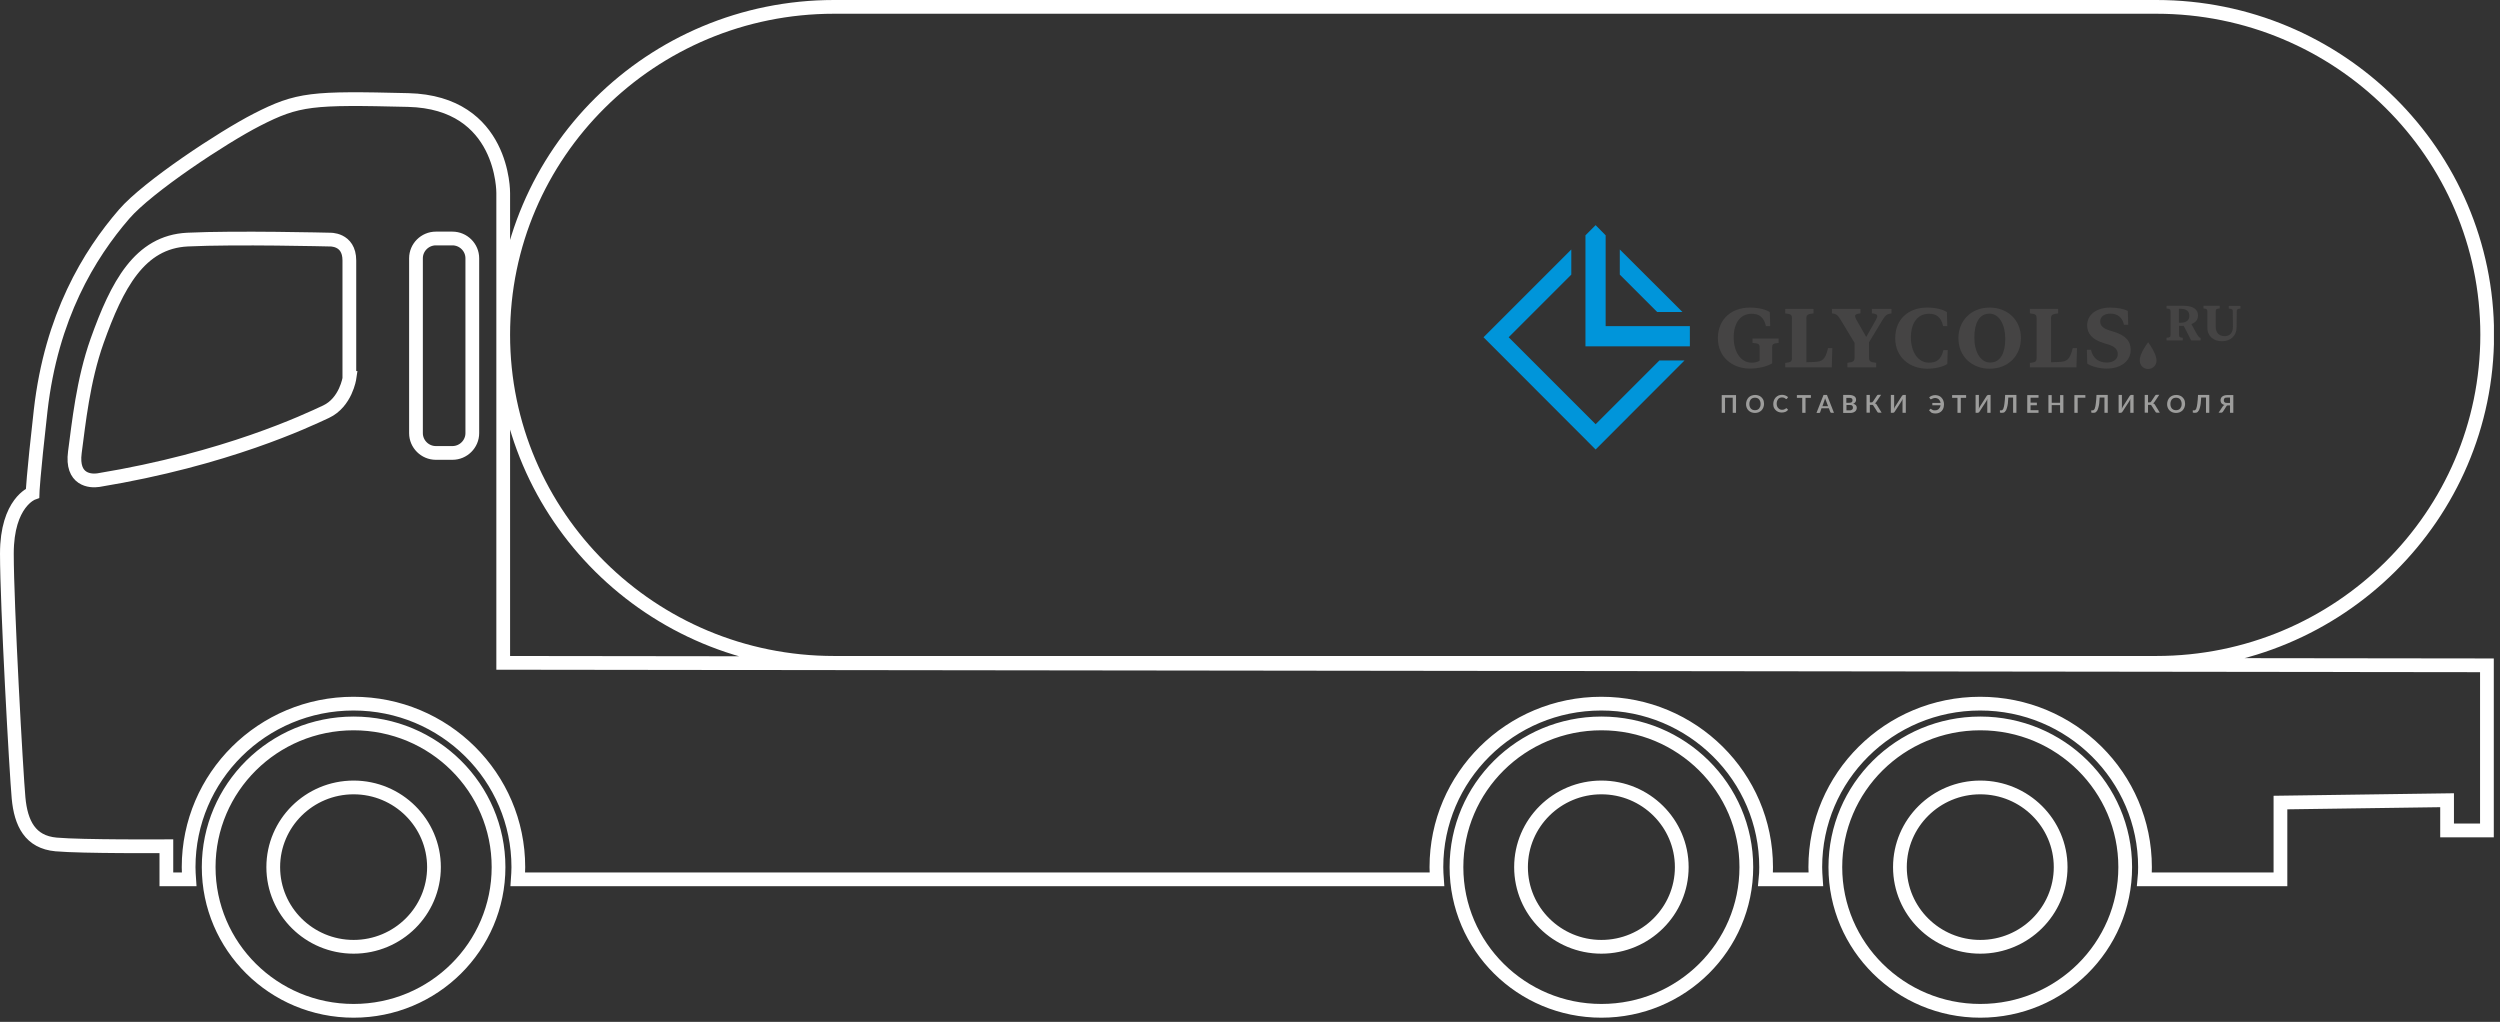 <?xml version="1.0" encoding="UTF-8"?> <svg xmlns="http://www.w3.org/2000/svg" width="274" height="112" viewBox="0 0 274 112" fill="none"><rect x="0" y="0" width="274" height="112" fill="#333333" stroke="none"/> <g clip-path="url(#clip0)"> <path d="M240.18 35.518L240.631 36.361C240.917 36.888 241.023 36.994 241.188 37.039V37.31H240.149L239.336 35.714H238.824V36.708C238.824 36.933 238.87 36.979 239.231 37.024V37.31H237.454V37.024C237.846 36.979 237.891 36.933 237.891 36.693V34.133C237.891 33.907 237.846 33.847 237.454 33.802V33.516H239.321C240.39 33.516 240.902 33.922 240.902 34.585C240.902 35.036 240.631 35.352 240.18 35.518ZM239.065 33.847H238.809V35.383L239.095 35.368C239.622 35.352 239.954 35.096 239.954 34.615C239.954 34.148 239.653 33.862 239.065 33.847Z" fill="#454444"></path> <path d="M241.504 33.802V33.516H243.281V33.802C242.89 33.847 242.845 33.892 242.845 34.133V35.834C242.845 36.497 243.251 36.843 243.808 36.843C244.38 36.843 244.727 36.497 244.727 35.804L244.712 34.163C244.712 33.907 244.666 33.862 244.275 33.817V33.531H245.555V33.817C245.193 33.862 245.148 33.922 245.148 34.148L245.133 35.834C245.133 36.813 244.471 37.4 243.522 37.4C242.649 37.4 241.926 36.888 241.926 35.895V34.118C241.911 33.892 241.851 33.847 241.504 33.802Z" fill="#454444"></path> <path d="M235.437 37.506C236.22 38.605 236.355 39.222 236.355 39.523C236.355 40.035 235.949 40.442 235.437 40.442C234.925 40.442 234.518 40.035 234.518 39.523C234.503 39.222 234.639 38.605 235.437 37.506Z" fill="#454444"></path> <path d="M191.788 33.712C192.752 33.712 193.55 33.923 193.972 34.209L194.017 35.745H193.55C193.309 34.721 192.782 34.39 191.984 34.39C190.719 34.39 190.012 35.429 190.012 36.979C190.012 38.575 190.795 39.75 191.984 39.75C192.36 39.75 192.662 39.675 192.857 39.524V38.094C192.857 37.732 192.782 37.642 192.074 37.582V37.1H194.935V37.582C194.303 37.642 194.227 37.732 194.227 38.109V39.825C193.701 40.156 192.752 40.397 191.788 40.397C189.846 40.397 188.28 39.117 188.28 37.07C188.28 34.992 189.756 33.712 191.788 33.712Z" fill="#454444"></path> <path d="M195.658 40.261V39.779C196.305 39.704 196.396 39.613 196.396 39.222V34.901C196.396 34.509 196.32 34.419 195.658 34.344V33.862H198.759V34.344C198.067 34.434 197.977 34.524 197.977 34.916V39.704L198.79 39.674C199.708 39.644 200.039 39.463 200.355 38.153H200.822L200.762 40.261H195.658Z" fill="#454444"></path> <path d="M200.777 34.344V33.862H203.909V34.344C203.231 34.419 203.186 34.569 203.517 35.142L204.541 36.933L205.55 35.142C205.881 34.554 205.836 34.419 205.158 34.344V33.862H207.311V34.344C206.784 34.419 206.664 34.524 206.288 35.127L204.842 37.52V39.147C204.842 39.583 204.933 39.689 205.625 39.764V40.261H202.478V39.764C203.171 39.689 203.261 39.568 203.261 39.147V37.581L201.801 35.157C201.424 34.539 201.289 34.404 200.777 34.344Z" fill="#454444"></path> <path d="M211.211 33.711C212.175 33.711 212.958 33.922 213.379 34.208L213.424 35.744H212.973C212.732 34.72 212.205 34.389 211.407 34.389C210.142 34.389 209.434 35.428 209.434 36.979C209.434 38.575 210.217 39.749 211.407 39.749C212.205 39.749 212.747 39.448 213.003 38.364H213.469L213.424 39.885C213.003 40.186 212.114 40.411 211.226 40.411C209.284 40.411 207.718 39.132 207.718 37.084C207.703 34.991 209.163 33.711 211.211 33.711Z" fill="#454444"></path> <path d="M218.077 33.711C219.974 33.711 221.495 35.021 221.495 37.054C221.495 38.951 220.14 40.411 218.062 40.411C216.165 40.411 214.644 39.102 214.644 37.069C214.644 35.172 215.999 33.711 218.077 33.711ZM218.122 39.734C219.296 39.734 219.778 38.605 219.778 37.129C219.778 35.608 219.131 34.374 218.047 34.374C216.872 34.374 216.39 35.503 216.39 36.979C216.375 38.514 217.038 39.734 218.122 39.734Z" fill="#454444"></path> <path d="M222.473 40.261V39.779C223.121 39.704 223.211 39.613 223.211 39.222V34.901C223.211 34.509 223.136 34.419 222.473 34.344V33.862H225.575V34.344C224.882 34.434 224.792 34.524 224.792 34.916V39.704L225.605 39.674C226.523 39.644 226.855 39.463 227.171 38.153H227.638L227.577 40.261H222.473Z" fill="#454444"></path> <path d="M228.767 39.854L228.722 38.334H229.173C229.384 39.312 230.062 39.734 230.89 39.734C231.643 39.734 232.109 39.358 232.109 38.816C232.109 38.304 231.778 37.972 231.04 37.746L230.543 37.596C229.324 37.22 228.752 36.572 228.752 35.654C228.752 34.525 229.715 33.711 231.311 33.711C232.124 33.711 232.832 33.877 233.208 34.088L233.254 35.593H232.787C232.621 34.78 232.064 34.374 231.326 34.374C230.589 34.374 230.182 34.72 230.182 35.232C230.182 35.729 230.543 36.015 231.236 36.226L231.718 36.376C232.998 36.783 233.525 37.4 233.525 38.349C233.525 39.614 232.395 40.397 230.89 40.397C230.062 40.397 229.219 40.156 228.767 39.854Z" fill="#454444"></path> <path d="M184.396 34.193L177.53 27.343V30.098L181.625 34.193H184.396Z" fill="#0095DA"></path> <path d="M174.88 46.494L165.349 36.964L172.215 30.098V27.343L162.594 36.964L174.88 49.265L184.622 39.508H181.866L174.88 46.494Z" fill="#0095DA"></path> <path d="M175.979 35.744V25.792L174.88 24.677L173.766 25.792H173.781H173.766V37.957H185.209V35.744H175.979Z" fill="#0095DA"></path> <path d="M188.702 45.245V43.302H190.268V45.245H189.906V43.588H189.063V45.245H188.702Z" fill="#9D9D9C"></path> <path d="M191.367 44.281C191.367 44.145 191.397 44.01 191.442 43.889C191.487 43.769 191.562 43.663 191.638 43.573C191.728 43.483 191.834 43.408 191.954 43.362C192.074 43.317 192.21 43.287 192.36 43.287C192.466 43.287 192.556 43.302 192.632 43.317C192.722 43.332 192.797 43.377 192.872 43.408C192.948 43.453 193.008 43.498 193.068 43.558C193.128 43.618 193.174 43.679 193.219 43.754C193.264 43.829 193.294 43.904 193.309 43.995C193.324 44.085 193.339 44.175 193.339 44.266C193.339 44.401 193.309 44.537 193.264 44.657C193.219 44.778 193.143 44.883 193.068 44.973C192.978 45.064 192.872 45.124 192.752 45.184C192.632 45.229 192.496 45.26 192.345 45.26C192.195 45.26 192.059 45.229 191.939 45.184C191.818 45.139 191.713 45.064 191.623 44.973C191.532 44.883 191.472 44.778 191.427 44.657C191.382 44.552 191.367 44.416 191.367 44.281ZM191.728 44.281C191.728 44.386 191.743 44.477 191.773 44.567C191.803 44.657 191.849 44.718 191.894 44.778C191.954 44.838 192.014 44.883 192.089 44.913C192.165 44.943 192.255 44.958 192.345 44.958C192.436 44.958 192.526 44.943 192.601 44.913C192.677 44.883 192.737 44.838 192.797 44.778C192.842 44.718 192.887 44.642 192.918 44.567C192.948 44.477 192.963 44.386 192.963 44.281C192.963 44.175 192.948 44.07 192.918 43.995C192.887 43.904 192.842 43.829 192.797 43.769C192.737 43.709 192.677 43.663 192.601 43.633C192.526 43.603 192.436 43.588 192.345 43.588C192.255 43.588 192.165 43.603 192.089 43.633C192.014 43.663 191.954 43.709 191.894 43.769C191.849 43.829 191.803 43.904 191.773 43.995C191.743 44.07 191.728 44.175 191.728 44.281Z" fill="#9D9D9C"></path> <path d="M194.348 44.281C194.348 44.13 194.378 43.995 194.423 43.874C194.468 43.754 194.544 43.649 194.619 43.558C194.709 43.468 194.8 43.408 194.92 43.347C195.041 43.302 195.161 43.272 195.312 43.272C195.447 43.272 195.583 43.302 195.688 43.347C195.793 43.393 195.899 43.453 195.974 43.528L195.854 43.694C195.854 43.709 195.839 43.709 195.823 43.724C195.808 43.739 195.793 43.739 195.778 43.739C195.763 43.739 195.748 43.739 195.733 43.724C195.718 43.709 195.703 43.709 195.688 43.694C195.673 43.679 195.643 43.664 195.628 43.649C195.598 43.634 195.583 43.618 195.552 43.603C195.522 43.588 195.492 43.588 195.447 43.573C195.402 43.573 195.357 43.558 195.312 43.558C195.221 43.558 195.146 43.573 195.071 43.603C194.995 43.634 194.935 43.679 194.89 43.739C194.845 43.799 194.8 43.874 194.77 43.95C194.739 44.04 194.724 44.13 194.724 44.236C194.724 44.341 194.739 44.447 194.77 44.522C194.8 44.612 194.845 44.672 194.905 44.733C194.95 44.793 195.026 44.838 195.086 44.868C195.161 44.898 195.236 44.913 195.312 44.913C195.357 44.913 195.402 44.913 195.447 44.898C195.492 44.898 195.522 44.883 195.552 44.868C195.583 44.853 195.613 44.838 195.643 44.823C195.673 44.808 195.703 44.778 195.733 44.763C195.748 44.763 195.748 44.748 195.763 44.748C195.778 44.748 195.778 44.748 195.793 44.748C195.808 44.748 195.839 44.748 195.839 44.763L195.974 44.913C195.899 45.019 195.793 45.094 195.688 45.139C195.568 45.184 195.432 45.215 195.281 45.215C195.131 45.215 195.01 45.184 194.89 45.139C194.77 45.094 194.679 45.019 194.589 44.928C194.499 44.838 194.438 44.733 194.393 44.612C194.378 44.552 194.348 44.416 194.348 44.281Z" fill="#9D9D9C"></path> <path d="M196.938 43.603V43.302H198.473V43.603H197.886V45.245H197.525V43.603H196.938Z" fill="#9D9D9C"></path> <path d="M199.091 45.244L199.859 43.287H200.235L201.003 45.244H200.717C200.687 45.244 200.657 45.229 200.641 45.214C200.626 45.199 200.611 45.184 200.596 45.154L200.446 44.748H199.633L199.497 45.169C199.497 45.184 199.482 45.214 199.452 45.229C199.437 45.244 199.407 45.26 199.377 45.26H199.091V45.244ZM199.738 44.522H200.355L200.114 43.874C200.099 43.844 200.084 43.814 200.069 43.769C200.054 43.724 200.039 43.694 200.039 43.633C200.024 43.679 200.009 43.724 199.994 43.769C199.979 43.814 199.964 43.844 199.964 43.874L199.738 44.522Z" fill="#9D9D9C"></path> <path d="M202.012 45.244V43.287H202.689C202.825 43.287 202.93 43.302 203.02 43.332C203.111 43.362 203.186 43.392 203.246 43.438C203.306 43.483 203.352 43.528 203.382 43.603C203.412 43.663 203.427 43.739 203.427 43.814C203.427 43.859 203.427 43.904 203.412 43.95C203.397 43.995 203.382 44.025 203.352 44.07C203.322 44.115 203.291 44.145 203.246 44.175C203.201 44.206 203.156 44.236 203.096 44.251C203.367 44.311 203.502 44.462 203.502 44.687C203.502 44.778 203.487 44.853 203.457 44.913C203.427 44.989 203.382 45.049 203.321 45.094C203.261 45.139 203.186 45.184 203.096 45.214C203.005 45.244 202.9 45.26 202.795 45.26H202.012V45.244ZM202.373 44.145H202.659C202.779 44.145 202.885 44.13 202.945 44.085C203.005 44.04 203.035 43.965 203.035 43.874C203.035 43.769 203.005 43.694 202.945 43.663C202.885 43.618 202.795 43.603 202.674 43.603H202.358V44.145H202.373ZM202.373 44.973H202.734C202.81 44.973 202.855 44.973 202.9 44.943C202.945 44.928 202.975 44.898 203.005 44.883C203.035 44.853 203.05 44.823 203.066 44.793C203.081 44.748 203.081 44.718 203.081 44.672C203.081 44.627 203.081 44.597 203.066 44.552C203.05 44.522 203.035 44.492 203.005 44.462C202.975 44.431 202.945 44.416 202.9 44.401C202.855 44.386 202.795 44.386 202.734 44.386H202.373V44.973Z" fill="#9D9D9C"></path> <path d="M204.571 45.245V43.287H204.933V44.1H205.113C205.158 44.1 205.189 44.1 205.204 44.085C205.234 44.07 205.249 44.055 205.279 44.01L205.7 43.378C205.715 43.347 205.746 43.332 205.761 43.302C205.791 43.287 205.806 43.272 205.851 43.272H206.167L205.64 44.055C205.625 44.085 205.595 44.115 205.565 44.145C205.535 44.16 205.505 44.191 205.475 44.191C205.52 44.206 205.58 44.236 205.61 44.266C205.655 44.296 205.685 44.341 205.715 44.401L206.227 45.23H205.896C205.866 45.23 205.836 45.215 205.806 45.199C205.776 45.184 205.761 45.154 205.746 45.124L205.324 44.462C205.309 44.447 205.309 44.432 205.294 44.416C205.279 44.401 205.264 44.401 205.249 44.386C205.234 44.386 205.219 44.371 205.204 44.371C205.189 44.371 205.158 44.371 205.143 44.371H204.933V45.23H204.571V45.245Z" fill="#9D9D9C"></path> <path d="M207.236 45.244V43.287H207.598V44.507C207.598 44.552 207.598 44.597 207.598 44.657C207.598 44.702 207.598 44.763 207.583 44.823C207.598 44.778 207.628 44.733 207.643 44.687C207.658 44.642 207.688 44.612 207.703 44.567L208.441 43.408C208.441 43.392 208.456 43.377 208.471 43.362C208.486 43.347 208.501 43.332 208.516 43.332C208.531 43.317 208.546 43.317 208.561 43.302C208.576 43.302 208.591 43.287 208.606 43.287H208.877V45.244H208.516V44.025C208.516 43.98 208.516 43.934 208.516 43.874C208.516 43.829 208.516 43.769 208.531 43.709C208.516 43.754 208.486 43.799 208.471 43.844C208.456 43.889 208.426 43.919 208.411 43.965L207.658 45.124C207.658 45.139 207.643 45.154 207.628 45.169C207.613 45.184 207.598 45.199 207.583 45.199C207.567 45.214 207.552 45.214 207.537 45.229C207.522 45.229 207.507 45.244 207.492 45.244H207.236Z" fill="#9D9D9C"></path> <path d="M211.422 44.974L211.557 44.823C211.572 44.808 211.587 44.808 211.602 44.808C211.618 44.808 211.648 44.808 211.663 44.838C211.693 44.868 211.723 44.883 211.753 44.898C211.783 44.913 211.813 44.928 211.843 44.943C211.874 44.958 211.919 44.959 211.949 44.974C211.994 44.974 212.039 44.974 212.084 44.974C212.16 44.974 212.22 44.958 212.295 44.943C212.355 44.913 212.416 44.883 212.476 44.838C212.521 44.793 212.566 44.733 212.611 44.657C212.641 44.582 212.671 44.507 212.687 44.416H211.783V44.16H212.687C212.671 44.07 212.656 43.995 212.611 43.935C212.581 43.874 212.536 43.814 212.491 43.769C212.446 43.724 212.385 43.679 212.31 43.664C212.25 43.633 212.175 43.618 212.099 43.618C212.024 43.618 211.964 43.633 211.904 43.648C211.858 43.664 211.813 43.679 211.783 43.694C211.753 43.709 211.723 43.724 211.693 43.739C211.678 43.754 211.648 43.769 211.633 43.769C211.618 43.769 211.602 43.769 211.587 43.754C211.572 43.739 211.572 43.739 211.557 43.724L211.437 43.558C211.512 43.483 211.602 43.423 211.723 43.377C211.828 43.332 211.964 43.302 212.099 43.302C212.235 43.302 212.37 43.332 212.491 43.377C212.611 43.423 212.717 43.498 212.792 43.588C212.882 43.679 212.943 43.784 212.988 43.904C213.033 44.025 213.063 44.16 213.063 44.311C213.063 44.462 213.033 44.582 213.003 44.718C212.958 44.838 212.897 44.943 212.822 45.034C212.747 45.124 212.641 45.184 212.521 45.245C212.4 45.29 212.28 45.32 212.129 45.32C211.964 45.32 211.828 45.29 211.708 45.245C211.602 45.139 211.497 45.064 211.422 44.974Z" fill="#9D9D9C"></path> <path d="M213.951 43.603V43.302H215.487V43.603H214.9V45.245H214.539V43.603H213.951Z" fill="#9D9D9C"></path> <path d="M216.526 45.244V43.287H216.887V44.507C216.887 44.552 216.887 44.597 216.887 44.657C216.887 44.702 216.887 44.763 216.872 44.823C216.887 44.778 216.917 44.733 216.932 44.687C216.948 44.642 216.978 44.612 216.993 44.567L217.73 43.408C217.73 43.392 217.746 43.377 217.761 43.362C217.776 43.347 217.791 43.332 217.806 43.332C217.821 43.317 217.836 43.317 217.851 43.302C217.866 43.302 217.881 43.287 217.896 43.287H218.167V45.244H217.806V44.025C217.806 43.98 217.806 43.934 217.806 43.874C217.806 43.829 217.806 43.769 217.821 43.709C217.806 43.754 217.776 43.799 217.761 43.844C217.746 43.889 217.715 43.919 217.7 43.965L216.948 45.124C216.948 45.139 216.933 45.154 216.917 45.169C216.902 45.184 216.887 45.199 216.872 45.199C216.857 45.214 216.842 45.214 216.827 45.229C216.812 45.229 216.797 45.244 216.782 45.244H216.526Z" fill="#9D9D9C"></path> <path d="M219.191 45.199V44.973H219.296C219.327 44.973 219.342 44.973 219.372 44.973C219.402 44.973 219.417 44.958 219.447 44.943C219.477 44.928 219.492 44.898 219.522 44.868C219.552 44.838 219.567 44.793 219.582 44.733C219.598 44.672 219.628 44.612 219.643 44.522C219.658 44.431 219.673 44.341 219.688 44.221C219.703 44.1 219.718 43.98 219.733 43.814C219.748 43.663 219.748 43.483 219.763 43.287H220.998V45.244H220.636V43.573H220.109C220.094 43.814 220.079 44.025 220.064 44.206C220.034 44.386 220.019 44.537 219.974 44.657C219.944 44.778 219.899 44.883 219.869 44.958C219.823 45.034 219.778 45.094 219.733 45.139C219.688 45.184 219.628 45.214 219.582 45.229C219.522 45.244 219.462 45.244 219.402 45.244C219.342 45.244 219.296 45.244 219.266 45.229C219.206 45.244 219.191 45.229 219.191 45.199Z" fill="#9D9D9C"></path> <path d="M222.187 45.245V43.302H223.422V43.588H222.549V44.13H223.241V44.416H222.549V44.958H223.422V45.245H222.187Z" fill="#9D9D9C"></path> <path d="M224.506 45.245V43.302H224.867V44.145H225.786V43.302H226.147V45.245H225.786V44.401H224.867V45.245H224.506Z" fill="#9D9D9C"></path> <path d="M227.352 45.245V43.302H228.556V43.588H227.713V45.245H227.352Z" fill="#9D9D9C"></path> <path d="M229.203 45.199V44.973H229.309C229.339 44.973 229.354 44.973 229.384 44.973C229.414 44.973 229.429 44.958 229.459 44.943C229.489 44.928 229.505 44.898 229.535 44.868C229.565 44.838 229.58 44.793 229.595 44.733C229.61 44.672 229.64 44.612 229.655 44.522C229.67 44.431 229.685 44.341 229.7 44.221C229.715 44.1 229.73 43.98 229.745 43.814C229.761 43.663 229.761 43.483 229.776 43.287H231.01V45.244H230.649V43.573H230.122C230.107 43.814 230.092 44.025 230.077 44.206C230.047 44.386 230.032 44.537 229.986 44.657C229.956 44.778 229.911 44.883 229.881 44.958C229.836 45.034 229.791 45.094 229.745 45.139C229.7 45.184 229.64 45.214 229.595 45.229C229.535 45.244 229.474 45.244 229.414 45.244C229.354 45.244 229.309 45.244 229.279 45.229C229.218 45.244 229.203 45.229 229.203 45.199Z" fill="#9D9D9C"></path> <path d="M232.2 45.244V43.287H232.561V44.507C232.561 44.552 232.561 44.597 232.561 44.657C232.561 44.702 232.561 44.763 232.546 44.823C232.561 44.778 232.591 44.733 232.606 44.687C232.621 44.642 232.651 44.612 232.666 44.567L233.404 43.408C233.419 43.392 233.419 43.377 233.434 43.362C233.449 43.347 233.464 43.332 233.479 43.332C233.495 43.317 233.51 43.317 233.525 43.302C233.54 43.302 233.555 43.287 233.57 43.287H233.841V45.244H233.479V44.025C233.479 43.98 233.479 43.934 233.479 43.874C233.479 43.829 233.479 43.769 233.495 43.709C233.479 43.754 233.449 43.799 233.434 43.844C233.419 43.889 233.389 43.919 233.374 43.965L232.621 45.124C232.621 45.139 232.606 45.154 232.591 45.169C232.576 45.184 232.561 45.199 232.546 45.199C232.531 45.214 232.516 45.214 232.501 45.229C232.486 45.229 232.471 45.244 232.456 45.244H232.2Z" fill="#9D9D9C"></path> <path d="M235.06 45.245V43.287H235.422V44.1H235.602C235.648 44.1 235.678 44.1 235.693 44.085C235.723 44.07 235.738 44.055 235.768 44.01L236.19 43.378C236.205 43.347 236.235 43.332 236.25 43.302C236.28 43.287 236.295 43.272 236.34 43.272H236.656L236.129 44.055C236.114 44.085 236.084 44.115 236.054 44.145C236.024 44.16 235.994 44.191 235.964 44.191C236.009 44.206 236.069 44.236 236.099 44.266C236.144 44.296 236.175 44.341 236.205 44.401L236.717 45.23H236.385C236.355 45.23 236.325 45.215 236.295 45.199C236.265 45.184 236.25 45.154 236.235 45.124L235.813 44.462C235.798 44.447 235.798 44.432 235.783 44.416C235.768 44.401 235.753 44.401 235.738 44.386C235.723 44.386 235.708 44.371 235.693 44.371C235.678 44.371 235.648 44.371 235.633 44.371H235.422V45.23H235.06V45.245Z" fill="#9D9D9C"></path> <path d="M237.515 44.281C237.515 44.145 237.545 44.01 237.59 43.889C237.635 43.769 237.71 43.663 237.786 43.573C237.876 43.483 237.981 43.408 238.102 43.362C238.222 43.317 238.358 43.287 238.508 43.287C238.614 43.287 238.704 43.302 238.779 43.317C238.87 43.332 238.945 43.377 239.02 43.408C239.096 43.453 239.156 43.498 239.216 43.558C239.276 43.618 239.321 43.679 239.367 43.754C239.412 43.829 239.442 43.904 239.457 43.995C239.472 44.085 239.487 44.175 239.487 44.266C239.487 44.401 239.457 44.537 239.412 44.657C239.367 44.778 239.291 44.883 239.216 44.973C239.126 45.064 239.02 45.124 238.9 45.184C238.779 45.229 238.644 45.26 238.493 45.26C238.343 45.26 238.207 45.229 238.087 45.184C237.966 45.139 237.861 45.064 237.771 44.973C237.68 44.883 237.62 44.778 237.575 44.657C237.53 44.552 237.515 44.416 237.515 44.281ZM237.876 44.281C237.876 44.386 237.891 44.477 237.921 44.567C237.951 44.657 237.996 44.718 238.042 44.778C238.102 44.838 238.162 44.883 238.237 44.913C238.313 44.943 238.403 44.958 238.493 44.958C238.584 44.958 238.674 44.943 238.749 44.913C238.825 44.883 238.885 44.838 238.945 44.778C238.99 44.718 239.035 44.642 239.065 44.567C239.096 44.477 239.111 44.386 239.111 44.281C239.111 44.175 239.096 44.07 239.065 43.995C239.035 43.904 238.99 43.829 238.945 43.769C238.885 43.709 238.825 43.663 238.749 43.633C238.674 43.603 238.584 43.588 238.493 43.588C238.403 43.588 238.313 43.603 238.237 43.633C238.162 43.663 238.102 43.709 238.042 43.769C237.996 43.829 237.951 43.904 237.921 43.995C237.891 44.07 237.876 44.175 237.876 44.281Z" fill="#9D9D9C"></path> <path d="M240.33 45.199V44.973H240.436C240.466 44.973 240.481 44.973 240.511 44.973C240.541 44.973 240.556 44.958 240.586 44.943C240.616 44.928 240.631 44.898 240.661 44.868C240.691 44.838 240.707 44.793 240.722 44.733C240.737 44.672 240.767 44.612 240.782 44.522C240.797 44.431 240.812 44.341 240.827 44.221C240.842 44.1 240.857 43.98 240.872 43.814C240.887 43.663 240.887 43.483 240.902 43.287H242.137V45.244H241.776V43.573H241.249C241.233 43.814 241.218 44.025 241.203 44.206C241.173 44.386 241.158 44.537 241.113 44.657C241.083 44.778 241.038 44.883 241.008 44.958C240.962 45.034 240.917 45.094 240.872 45.139C240.827 45.184 240.767 45.214 240.722 45.229C240.661 45.244 240.601 45.244 240.541 45.244C240.481 45.244 240.436 45.244 240.405 45.229C240.345 45.244 240.33 45.229 240.33 45.199Z" fill="#9D9D9C"></path> <path d="M243.146 45.245L243.597 44.567C243.658 44.477 243.718 44.416 243.808 44.386C243.733 44.371 243.673 44.341 243.612 44.311C243.552 44.281 243.522 44.236 243.477 44.206C243.447 44.16 243.417 44.115 243.402 44.055C243.387 43.995 243.371 43.95 243.371 43.874C243.371 43.784 243.387 43.709 243.417 43.648C243.447 43.573 243.492 43.513 243.552 43.468C243.612 43.423 243.688 43.377 243.778 43.347C243.868 43.317 243.974 43.302 244.079 43.302H244.772V45.245H244.41V44.431H244.215C244.2 44.431 244.169 44.431 244.154 44.431C244.139 44.431 244.109 44.447 244.094 44.447C244.079 44.462 244.049 44.477 244.034 44.492C244.019 44.507 244.004 44.537 243.989 44.567L243.643 45.109C243.612 45.154 243.582 45.169 243.552 45.199C243.507 45.23 243.462 45.23 243.417 45.23H243.146V45.245ZM243.733 43.874C243.733 43.92 243.733 43.965 243.748 43.995C243.763 44.025 243.778 44.055 243.808 44.085C243.838 44.115 243.868 44.13 243.914 44.145C243.959 44.16 244.019 44.16 244.079 44.16H244.41V43.573H244.079C244.019 43.573 243.959 43.573 243.914 43.588C243.868 43.603 243.838 43.618 243.808 43.648C243.778 43.679 243.763 43.709 243.748 43.739C243.733 43.784 243.733 43.829 243.733 43.874Z" fill="#9D9D9C"></path> <path d="M236.341 72.648H91.408C71.383 72.648 55.152 56.552 55.152 36.693C55.152 16.834 71.383 0.753 91.408 0.753H236.341C256.366 0.753 272.597 16.849 272.597 36.693C272.597 56.537 256.351 72.648 236.341 72.648ZM208.231 95.037C208.231 90.219 212.175 86.304 217.039 86.304C221.902 86.304 225.847 90.219 225.847 95.037C225.847 99.855 221.902 103.769 217.039 103.769C212.175 103.769 208.231 99.855 208.231 95.037ZM166.705 95.037C166.705 90.219 170.65 86.304 175.513 86.304C180.376 86.304 184.321 90.219 184.321 95.037C184.321 99.855 180.376 103.769 175.513 103.769C170.65 103.769 166.705 99.855 166.705 95.037ZM29.948 95.037C29.948 90.219 33.893 86.304 38.756 86.304C43.619 86.304 47.564 90.219 47.564 95.037C47.564 99.855 43.619 103.769 38.756 103.769C33.893 103.769 29.948 99.855 29.948 95.037ZM51.765 47.473C51.765 48.663 50.786 49.642 49.581 49.642H47.775C46.57 49.642 45.592 48.663 45.592 47.473V28.307C45.592 27.117 46.57 26.139 47.775 26.139H49.581C50.786 26.139 51.765 27.117 51.765 28.307V47.473ZM38.304 41.421C38.304 41.421 37.913 44.101 35.73 45.125C33.667 46.088 24.784 50.319 10.781 52.623C9.908 52.758 7.8 52.623 8.206 49.566C8.628 46.434 9.095 41.722 10.646 37.355C12.829 31.243 15.283 26.515 20.553 26.259C25.822 26.003 36.106 26.259 36.106 26.259C36.106 26.259 38.289 26.123 38.289 28.547V41.421H38.304ZM55.152 72.648V21.155C55.152 21.155 55.288 11.218 44.733 10.962C34.194 10.706 32.673 10.811 28.141 13.13C24.407 15.042 16.201 20.462 13.612 23.459C9.772 27.9 5.632 34.675 4.457 44.974C3.614 52.397 3.569 54.053 3.569 54.053C3.569 54.053 0.754 55.062 0.754 60.678C0.754 66.294 1.777 84.648 2.033 87.448C2.289 90.249 3.313 92.296 6.144 92.552C8.974 92.808 18.234 92.748 18.234 92.748V96.377H20.553H20.733C20.703 95.94 20.673 95.488 20.673 95.037C20.673 85.144 28.758 77.119 38.741 77.119C48.723 77.119 56.809 85.144 56.809 95.037C56.809 95.488 56.778 95.94 56.748 96.377H157.491C157.46 95.94 157.43 95.488 157.43 95.037C157.43 85.144 165.516 77.119 175.498 77.119C185.48 77.119 193.566 85.144 193.566 95.037C193.566 95.488 193.551 95.94 193.505 96.377H199.016C198.986 95.94 198.956 95.488 198.956 95.037C198.956 85.144 207.041 77.119 217.024 77.119C227.006 77.119 235.091 85.144 235.091 95.037C235.091 95.488 235.076 95.94 235.031 96.377H249.937V87.96L268.2 87.704V91.016H272.567V72.919L55.152 72.648ZM201.154 95.037C201.154 86.334 208.261 79.288 217.039 79.288C225.816 79.288 232.923 86.334 232.923 95.037C232.923 103.739 225.816 110.786 217.039 110.786C208.276 110.786 201.154 103.724 201.154 95.037ZM159.629 95.037C159.629 86.334 166.735 79.288 175.513 79.288C184.276 79.288 191.398 86.334 191.398 95.037C191.398 103.739 184.291 110.786 175.513 110.786C166.735 110.786 159.629 103.724 159.629 95.037ZM22.871 95.037C22.871 86.334 29.978 79.288 38.756 79.288C47.534 79.288 54.64 86.334 54.64 95.037C54.64 103.739 47.534 110.786 38.756 110.786C29.978 110.786 22.871 103.724 22.871 95.037Z" stroke="white" stroke-width="1.506" stroke-miterlimit="10"></path> </g> <defs> <clipPath id="clip0"> <rect width="273.334" height="111.538" fill="white"></rect> </clipPath> </defs> </svg> 